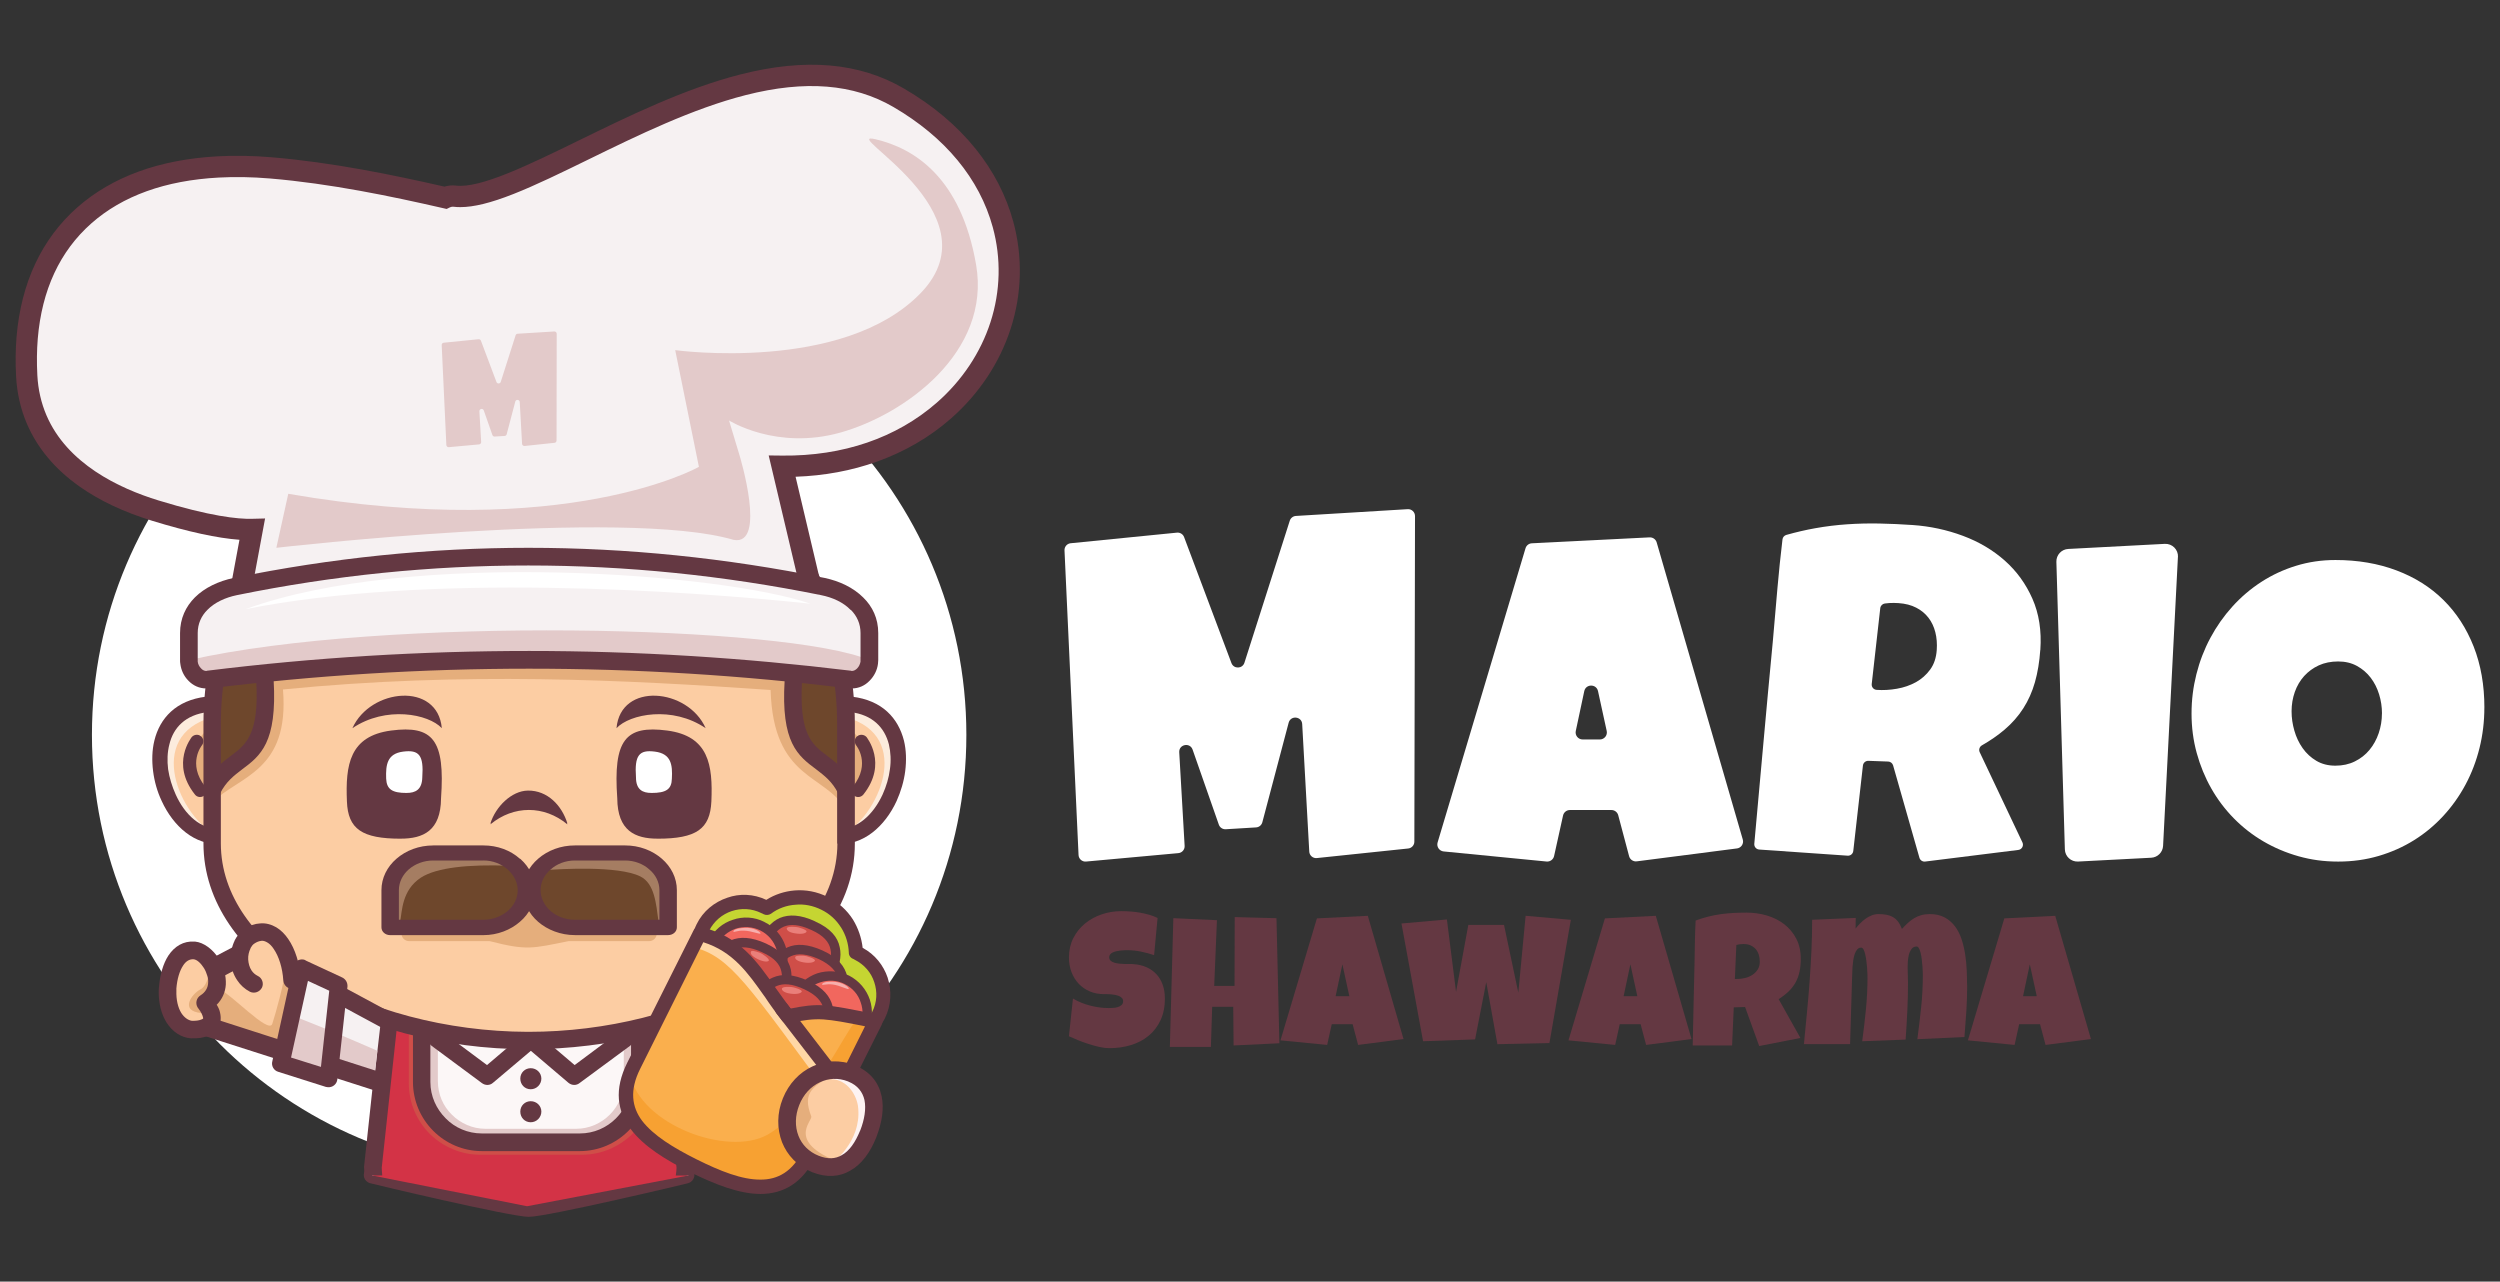 <?xml version="1.0" encoding="UTF-8"?> <svg xmlns="http://www.w3.org/2000/svg" id="_Слой_1" data-name="Слой_1" version="1.1" viewBox="0 0 831 426"><rect x="0" y="0" width="831" height="426" fill="#333333" stroke="none"/><defs><style> .st0, .st1 { fill: #e3caca; } .st2 { fill: #fcf7f7; } .st2, .st3, .st4, .st5, .st6, .st7, .st8, .st9, .st10, .st11, .st12, .st13, .st14, .st15, .st1, .st16, .st17, .st18, .st19, .st20 { fill-rule: evenodd; } .st3 { fill: #f7afad; } .st21, .st4 { fill: #fff; } .st5 { fill: #cf4e48; } .st6, .st22 { fill: #643842; } .st7 { fill: #f6f1f2; } .st8 { fill: #fccda3; } .st9 { fill: #e5ae7c; } .st10 { fill: #6e472c; } .st11 { fill: #ffd7a5; } .st12 { fill: #f1675e; } .st13 { fill: #c5d532; } .st14 { fill: #fcecdd; } .st15 { fill: #ea7f7a; } .st16 { fill: #d33346; } .st17 { fill: #fdf3f2; } .st18 { fill: #a57d62; } .st19 { fill: #faaf4d; } .st20 { fill: #f7a132; } </style></defs><g><path class="st22" d="M387.22,331.8c0,2.78-.48,5.21-1.45,7.29-.96,2.08-2.28,3.81-3.96,5.19-1.67,1.38-3.63,2.42-5.87,3.1-2.24.69-4.65,1.03-7.23,1.03-.99,0-2.08-.13-3.27-.4s-2.39-.59-3.61-.99c-1.22-.4-2.39-.82-3.52-1.28-1.13-.46-2.13-.89-3-1.29l1.34-12.54c1.72,1.04,3.64,1.82,5.74,2.36,2.1.54,4.16.81,6.19.81.39,0,.85-.01,1.4-.05.55-.03,1.07-.12,1.57-.27.5-.15.92-.38,1.26-.68.35-.3.52-.74.52-1.31,0-.39-.12-.72-.37-.99-.24-.27-.56-.5-.94-.67-.39-.17-.82-.3-1.31-.4s-.96-.16-1.43-.2c-.47-.04-.9-.06-1.31-.06h-.97c-1.75,0-3.33-.3-4.76-.91-1.43-.61-2.66-1.46-3.68-2.54-1.02-1.09-1.82-2.37-2.39-3.87-.57-1.49-.85-3.11-.85-4.85,0-2.39.48-4.54,1.45-6.44.96-1.9,2.25-3.51,3.87-4.84,1.61-1.33,3.46-2.35,5.55-3.06,2.09-.71,4.25-1.07,6.48-1.07.99,0,2.02.04,3.07.11,1.05.07,2.11.2,3.15.38,1.04.18,2.06.42,3.06.7.99.28,1.94.64,2.83,1.07l-1.16,12.36c-1.38-.47-2.83-.86-4.34-1.17-1.51-.31-2.99-.47-4.43-.47-.26,0-.6,0-1.02.01-.42.01-.85.04-1.31.09-.46.05-.92.13-1.39.23-.47.1-.88.24-1.25.41-.37.17-.66.4-.88.69-.22.28-.32.62-.3,1,.02.45.19.81.5,1.08.31.27.72.49,1.22.64.5.15,1.04.26,1.64.32.6.06,1.19.1,1.78.11.59.01,1.14.01,1.64,0,.51,0,.92,0,1.25.05,1.62.1,3.08.45,4.38,1.03,1.3.59,2.4,1.37,3.3,2.34.9.97,1.59,2.14,2.07,3.49.48,1.35.72,2.84.72,4.46Z"></path><path class="st22" d="M425.27,346.78l-15.22.73-.12-12.84h-7l-.43,13.33h-13.64l1.16-42.8,14.49.67-.91,21.86h6.76l.06-22.89,13.88.37.97,41.58Z"></path><path class="st22" d="M466.54,345.38l-15.1,1.95-1.83-6.88h-6.94l-1.52,6.88-15.52-1.52,12.11-40.54,16.92-.85,11.87,40.97ZM448.52,331.13l-2.31-10.59-2.25,10.59h4.57Z"></path><path class="st22" d="M522.15,305.75l-7.12,40.97-17.29.37-3.71-20.64-3.71,19.05-17.29.61-7.18-39.14,15.1-1.34,3.04,24.05,4.08-22.22h11.87l4.75,22.52,2.43-25.57,15.04,1.34Z"></path><path class="st22" d="M562.27,345.38l-15.1,1.95-1.83-6.88h-6.94l-1.52,6.88-15.52-1.52,12.11-40.54,16.92-.85,11.87,40.97ZM544.25,331.13l-2.31-10.59-2.25,10.59h4.57Z"></path><path class="st22" d="M598.58,318.65c0,1.58-.14,3.02-.41,4.31-.27,1.29-.7,2.47-1.29,3.55-.59,1.08-1.35,2.07-2.28,2.98s-2.06,1.79-3.38,2.62l7.24,12.91-13.7,2.68-4.69-12.97-3.77.12-.55,12.66h-13.09c.1-4.63.2-9.23.29-13.82.09-4.59.2-9.19.32-13.82.04-2.33.08-4.65.12-6.94.04-2.29.12-4.61.24-6.94,1.42-.53,2.82-.96,4.2-1.31,1.38-.35,2.76-.61,4.15-.81,1.39-.19,2.8-.32,4.23-.4,1.43-.07,2.9-.11,4.4-.11,2.31,0,4.55.32,6.71.96,2.16.64,4.07,1.6,5.74,2.88,1.66,1.28,3,2.87,4,4.78,1,1.91,1.51,4.13,1.51,6.67ZM584.95,319.63c0-.85-.12-1.63-.35-2.34-.23-.71-.58-1.32-1.03-1.84-.46-.52-1.03-.92-1.7-1.22-.68-.29-1.48-.44-2.39-.44-.41,0-.8.03-1.19.08-.39.05-.76.13-1.13.23l-.49,11.32h.73c.87,0,1.76-.11,2.66-.33.9-.22,1.71-.57,2.44-1.04.72-.47,1.31-1.07,1.77-1.8.46-.73.68-1.6.68-2.62Z"></path><path class="st22" d="M653.89,327.36c0,2.9-.09,5.79-.27,8.67-.18,2.88-.4,5.77-.64,8.67l-15.65.73c.47-3.53.89-7.07,1.26-10.61.38-3.54.56-7.09.56-10.64,0-.22-.01-.61-.03-1.17-.02-.56-.06-1.19-.11-1.9-.05-.71-.12-1.45-.21-2.21-.09-.76-.21-1.46-.37-2.1s-.34-1.16-.56-1.57c-.22-.41-.49-.61-.79-.61-.71,0-1.27.27-1.67.81-.41.54-.71,1.18-.9,1.93-.19.75-.31,1.52-.35,2.3-.04.78-.06,1.42-.06,1.9,0,.85.02,1.7.06,2.56.04.85.06,1.73.06,2.62,0,3.15-.08,6.28-.23,9.41-.15,3.13-.34,6.26-.56,9.41l-14.43.55c.47-3.53.88-7.06,1.23-10.58.35-3.52.53-7.06.53-10.61,0-.22-.01-.63-.03-1.22s-.06-1.25-.11-1.98c-.05-.73-.13-1.49-.23-2.28-.1-.79-.23-1.52-.38-2.18-.15-.66-.34-1.2-.56-1.63-.22-.43-.5-.64-.82-.64-.51,0-.93.2-1.28.59-.35.4-.62.91-.84,1.54-.21.63-.38,1.32-.49,2.08-.11.76-.19,1.51-.24,2.24-.05.73-.08,1.41-.09,2.02-.01.62-.03,1.08-.05,1.38l-.67,22.22h-15.34c.32-3.43.65-6.87.99-10.32.34-3.45.63-6.89.88-10.33.25-3.44.46-6.88.62-10.33.16-3.45.24-6.9.24-10.35l14.49-.61-.06,3.53c.45-.57.95-1.14,1.52-1.72.57-.58,1.17-1.1,1.81-1.55.64-.46,1.32-.83,2.04-1.11.72-.28,1.47-.43,2.24-.43.99,0,1.89.08,2.68.23s1.51.41,2.15.78c.64.37,1.2.87,1.69,1.51.49.64.91,1.45,1.28,2.42.65-.71,1.3-1.37,1.96-1.98.66-.61,1.35-1.13,2.08-1.57.73-.44,1.52-.78,2.37-1.02.85-.24,1.8-.37,2.83-.37,1.97,0,3.64.38,5.02,1.14,1.38.76,2.53,1.77,3.45,3.03.92,1.26,1.64,2.7,2.16,4.32.52,1.62.91,3.31,1.17,5.05.26,1.75.43,3.48.5,5.2.07,1.73.11,3.31.11,4.75Z"></path><path class="st22" d="M695.04,345.38l-15.1,1.95-1.83-6.88h-6.94l-1.52,6.88-15.52-1.52,12.11-40.54,16.92-.85,11.87,40.97ZM677.02,331.13l-2.31-10.59-2.25,10.59h4.57Z"></path></g><g><g><path class="st22" d="M123.18,393.34c-1.56-.35-2.59-1.9-2.16-3.46.35-1.64,1.9-2.59,3.46-2.25.17.09,45.79,10.97,51.32,10.97,5.53.09,51.32-10.89,51.41-10.89,1.56-.43,3.2.52,3.54,2.16.35,1.56-.6,3.11-2.16,3.46-.17.09-46.66,11.15-52.88,11.15-6.31-.09-52.45-11.06-52.53-11.15h0Z"></path><path class="st4" d="M175.89,98.94c80.27,0,145.33,65.06,145.33,145.33s-65.06,145.42-145.33,145.42S30.56,324.54,30.56,244.27,95.62,98.94,175.89,98.94h0Z"></path><polygon class="st2" points="129.23 331.65 123.27 387.3 123.79 390.75 228.77 390.75 229.03 389.28 222.37 330.79 129.23 331.65"></polygon><path class="st1" d="M212.09,330.88h-4.15c-.35.52-.6,1.12-.6,1.73v26.78c0,4.32-1.81,8.3-4.67,11.15-2.85,2.85-6.83,4.67-11.15,4.67h-30.15c-4.32,0-8.29-1.81-11.15-4.67-2.94-2.85-4.67-6.83-4.67-11.15v-26.18c0-.6-.26-1.3-.69-1.73h-4.15c-.35.52-.6,1.12-.6,1.73v26.18c0,5.79,2.42,11.15,6.22,14.95,3.89,3.89,9.16,6.31,15.03,6.31h30.15c5.88,0,11.15-2.42,15.03-6.31,3.8-3.8,6.22-9.16,6.22-14.95v-26.78c0-.69-.26-1.3-.69-1.73h0Z"></path><path class="st16" d="M129.23,331.65l-5.96,55.64.52,3.46,51.41,10.2,53.57-10.2.26-1.47-6.65-58.49h-8.64v28.17c0,12.01-9.85,21.86-21.86,21.86h-30.15c-12.44,0-22.64-10.2-22.64-22.64v-26.7l-9.85.17Z"></path><path class="st5" d="M217.1,331.05l-3.28.09v28.08c0,12.01-9.85,21.86-21.86,21.86h-30.15c-12.44,0-22.55-10.2-22.55-22.64v-26.61h-3.37v28.25c0,6.57,2.68,12.53,7,16.85,4.32,4.23,10.28,6.91,16.76,6.91h33.78c6.48,0,12.44-2.68,16.76-6.91,4.32-4.32,6.91-10.28,6.91-16.85v-29.03Z"></path><path class="st22" d="M219.26,336.15c-.17-1.64.95-3.02,2.59-3.2,1.64-.17,3.02.95,3.2,2.59l5.62,52.19c.09.17.09.35,0,.52,0,.6-.09,1.47-.17,2.51h-5.88c.17-1.04.26-1.99.26-2.59l-5.62-52.01ZM121.28,390.75c-.17-1.12-.26-2.07-.26-2.68v-.35l5.62-52.19c.17-1.64,1.64-2.77,3.28-2.68,1.56.17,2.76,1.64,2.59,3.28l-5.62,52.01c0,.61.09,1.55.17,2.59h-5.79Z"></path><path class="st22" d="M209.76,330.88c0-1.64,1.38-2.94,2.94-2.94,1.64,0,2.94,1.3,2.94,2.94v28.77c0,6.31-2.59,12.1-6.74,16.24-4.15,4.15-9.85,6.74-16.16,6.74h-32.57c-6.31,0-12.01-2.59-16.16-6.74-4.15-4.15-6.74-9.94-6.74-16.24v-28.17c0-1.56,1.3-2.94,2.94-2.94,1.56,0,2.85,1.38,2.85,2.94v28.17c0,4.75,1.99,8.99,5.1,12.1,3.02,3.11,7.34,5.01,12.01,5.01h32.57c4.67,0,8.9-1.9,12.01-5.01,3.11-3.11,5.01-7.34,5.01-12.1v-28.77Z"></path><path class="st22" d="M172.87,344.7c1.21-1.04,3.11-.86,4.15.35,1.04,1.21.86,3.02-.35,4.06l-12.79,10.8c-1.04.95-2.59.95-3.72.09l-16.68-12.36c-1.3-.95-1.56-2.85-.61-4.15.95-1.3,2.76-1.56,4.06-.61l14.95,11.15,10.97-9.33Z"></path><path class="st22" d="M176.24,349.11c-1.21-1.04-1.38-2.85-.35-4.06,1.04-1.21,2.85-1.38,4.15-.35l10.97,9.33,14.95-11.15c1.3-.95,3.11-.69,4.06.61.95,1.3.69,3.2-.6,4.15l-16.76,12.36c-1.04.86-2.59.86-3.72-.09l-12.7-10.8Z"></path><path class="st6" d="M176.41,355.07c1.99,0,3.54,1.56,3.54,3.46s-1.56,3.54-3.54,3.54-3.46-1.56-3.46-3.54,1.56-3.46,3.46-3.46h0Z"></path><path class="st6" d="M176.41,366.04c1.99,0,3.54,1.56,3.54,3.46s-1.56,3.54-3.54,3.54-3.46-1.56-3.46-3.54,1.56-3.46,3.46-3.46h0Z"></path><path class="st8" d="M282.94,234.1c-.6-.09-1.12-.09-1.64-.17-.78,11.41-2.42,22.9-3.97,33.87.69,3.28,1.04,6.65,1.12,10.11,19.27,1.73,31.54-40.52,4.49-43.81h0Z"></path><path class="st14" d="M282.94,234.1c-.6-.09-1.12-.09-1.64-.17-.26.69,0,3.54-.09,4.49,22.64,6.22,10.89,33.18-1.81,39.57,18.75.26,30.15-40.61,3.54-43.89h0Z"></path><path class="st9" d="M280.35,241.19c-.69,8.9-.09,15.12-2.16,25.83,15.55-6.74,10.11-22.72,2.16-25.83h0Z"></path><path class="st22" d="M283.2,231.6c-.6-.09-1.21-.17-1.73-.26-.17,1.73-.26,3.46-.35,5.18.43,0,.95.09,1.47.17,7.52.86,11.49,5.27,12.87,10.71.6,2.59.78,5.44.35,8.29-.35,2.85-1.21,5.7-2.42,8.38-3.11,6.74-8.55,11.84-14.69,11.32l-.35-.09c.09,1.73.09,3.46.09,5.18,8.47.6,15.73-5.79,19.61-14.26,1.38-3.11,2.42-6.48,2.85-9.94.43-3.46.35-6.91-.43-10.11-1.9-7.43-7.17-13.39-17.28-14.6h0Z"></path><path class="st22" d="M284.58,247.76c-.69-.95-.6-2.33.35-3.02.95-.78,2.33-.6,3.11.26,0,.09,7.17,8.73-1.04,19.09-.78.95-2.07,1.12-3.02.43-.95-.78-1.12-2.16-.43-3.11,6.05-7.6,1.04-13.65,1.04-13.65h0Z"></path><path class="st8" d="M68.84,234.1c.52-.09,1.12-.09,1.64-.17.78,11.41,2.42,22.9,3.89,33.87-.6,3.28-1.04,6.65-1.04,10.11-19.35,1.73-31.54-40.52-4.49-43.81h0Z"></path><path class="st14" d="M68.84,234.1c.52-.09,1.12-.09,1.64-.17.26.69-.09,3.54.09,4.49-22.64,6.22-10.89,33.18,1.81,39.57-18.75.26-30.15-40.61-3.54-43.89h0Z"></path><path class="st9" d="M71.43,241.19c.69,8.9.09,15.12,2.16,25.83-15.55-6.74-10.11-22.72-2.16-25.83h0Z"></path><path class="st22" d="M68.49,231.6c.6-.09,1.21-.17,1.81-.26.09,1.73.26,3.46.35,5.18-.52,0-.95.09-1.47.17-7.6.86-11.58,5.27-12.87,10.71-.69,2.59-.78,5.44-.43,8.29.43,2.85,1.3,5.7,2.51,8.38,3.02,6.74,8.47,11.84,14.69,11.32l.35-.09c-.09,1.73-.17,3.46-.09,5.18-8.55.6-15.73-5.79-19.61-14.26-1.47-3.11-2.42-6.48-2.85-9.94-.43-3.46-.35-6.91.43-10.11,1.81-7.43,7.17-13.39,17.19-14.6h0Z"></path><path class="st22" d="M63.74,244.99c.78-.86,2.16-1.04,3.02-.26.95.69,1.12,2.07.35,3.02,0,0-4.93,6.05,1.04,13.65.78.95.6,2.33-.35,3.11-.95.69-2.33.52-3.02-.43-8.21-10.37-1.04-19.01-1.04-19.09h0Z"></path><path class="st8" d="M175.89,135.35c58.15,0,105.32,47.18,105.32,105.32v39.66c0,38.97-52.96,65.67-105.84,65.58-52.45-.17-104.89-26.87-104.89-65.58v-39.66c0-58.15,47.18-105.32,105.41-105.32h0Z"></path><path class="st9" d="M175.89,135.35c58.15,0,105.32,47.18,105.32,105.32v28.6c-6.65-12.1-24.19-9.76-25.06-39.92-48.64-3.37-102.04-6.13-162.09-.17,2.25,27.3-14.6,28.69-23.59,37.58v-26.09c0-58.15,47.18-105.32,105.41-105.32h0Z"></path><path class="st10" d="M279.31,220.8c1.3,6.39,1.9,13.05,1.9,19.87v19.53c-21.43-12.53-16.93-40.18-16.93-40.18l15.03.78Z"></path><path class="st10" d="M70.48,259.68v-19.01c0-7.17.78-14.26,2.16-21.08l16.16-.78s4.75,28.77-18.32,40.87h0Z"></path><path class="st22" d="M175.89,132.41c29.9,0,56.94,12.1,76.55,31.71,19.61,19.61,31.71,46.66,31.71,76.55v39.75h0c0,20.56-13.82,37.76-34.47,49.85-20.22,11.75-47.09,18.49-73.96,18.49v.09h-.35v-.09c-27.91,0-55.73-7.43-76.12-20.13-19.09-12.01-31.62-28.6-31.62-48.3v-39.66c0-29.9,12.1-56.94,31.71-76.55,19.53-19.61,46.66-31.71,76.55-31.71h0ZM248.3,168.27c-18.49-18.58-44.15-29.98-72.41-29.98s-53.92,11.41-72.41,29.98c-18.58,18.49-30.07,44.15-30.07,72.41v39.66c0,17.45,11.49,32.4,28.94,43.29,19.44,12.18,46.23,19.27,73.01,19.35h.35c25.83,0,51.67-6.48,71.02-17.8,18.92-10.97,31.54-26.52,31.62-44.76h-.09v-39.75c0-28.25-11.41-53.92-29.98-72.41h0Z"></path><path class="st7" d="M12.2,139.45c6.95,16.21,23.27,25.33,39.44,30.28,14.74,4.52,25.38,6.44,32.21,6.27l-3.56,19.14,189.25.15-9.54-40.31c22.32.23,40.68-7.07,53.7-18.46,9.02-7.88,15.47-17.72,18.91-28.39,3.46-10.72,3.87-22.27.8-33.53-4.31-15.81-15.47-30.92-34.69-42.11-31.58-18.39-71.55,1.14-104.52,17.26-18.09,8.85-33.91,16.58-43.04,15.46-1.11-.13-2.18.07-3.12.53-18.34-4.2-38.21-8.28-58.1-9.94-6.05-.5-11.86-.6-17.4-.3-18.63.99-33.68,6.53-44.53,16.13-11,9.73-17.53,23.45-18.97,40.66-.33,3.98-.38,8.2-.14,12.66.28,5.35,1.45,10.17,3.31,14.51Z"></path><path class="st22" d="M274,198.84l-197.98-.16,3.58-19.26c-7.29-.52-17.02-2.63-29.01-6.31-9.41-2.88-17.54-6.72-24.18-11.41-8.12-5.74-14-12.75-17.47-20.86h0c-2.09-4.87-3.29-10.16-3.59-15.71-.24-4.58-.19-9.01.15-13.14.75-8.94,2.84-17.13,6.22-24.34,3.38-7.2,8.06-13.48,13.93-18.67,5.75-5.09,12.65-9.12,20.48-11.97,7.8-2.84,16.62-4.53,26.2-5.05,5.7-.31,11.72-.2,17.89.31,20.21,1.69,40.36,5.85,57.53,9.77,1.22-.38,2.52-.5,3.81-.35,8.1.99,24.11-6.83,41.07-15.12,16.43-8.03,35.05-17.13,53.46-21.82,21.7-5.52,39.49-3.99,54.39,4.68,9.65,5.62,17.69,12.4,23.92,20.17,5.88,7.34,10.05,15.43,12.41,24.07,3.18,11.67,2.89,23.96-.85,35.55-3.69,11.42-10.59,21.79-19.95,29.97-7.05,6.17-15.3,10.96-24.5,14.25-8.44,3.02-17.52,4.7-27.06,5.03l9.55,40.37ZM84.54,191.6l180.52.15-9.55-40.36,4.52.05c20.18.21,37.94-5.87,51.34-17.58,8.4-7.34,14.58-16.61,17.88-26.81,3.32-10.28,3.58-21.17.75-31.51-4.4-16.13-15.84-29.96-33.06-39.99-13.22-7.69-29.27-8.98-49.08-3.94-17.71,4.51-35.98,13.44-52.1,21.32-9.08,4.44-17.66,8.63-25.15,11.58-7.45,2.94-13.13,4.34-17.61,4.34-.8,0-1.56-.04-2.28-.13-.39-.05-.77.02-1.13.19l-1.13.55-1.22-.28c-17.15-3.93-37.41-8.17-57.6-9.86-5.84-.49-11.54-.59-16.92-.3-17.76.95-32.01,6.08-42.38,15.25-10.45,9.25-16.44,22.14-17.79,38.31-.32,3.81-.36,7.91-.14,12.17.25,4.72,1.27,9.19,3.03,13.3,6.89,16.07,24.05,24.25,37.22,28.29,17.2,5.27,26.4,6.23,31.08,6.11l4.37-.11-3.58,19.26Z"></path><path class="st7" d="M78.25,194.96c64.72-13.22,129.78-13.31,195.27,0,8.29,1.73,15.47,7,15.47,15.47v8.99c0,3.54-2.94,6.91-6.48,6.48-71.11-8.73-142.22-8.81-213.33,0-3.46.43-6.39-2.94-6.39-6.48v-8.99c0-8.47,7.08-13.74,15.47-15.47h0Z"></path><path class="st1" d="M288.99,219.42c0,3.54-2.94,6.91-6.48,6.48-71.11-8.73-142.22-8.81-213.33,0-3.46.43-6.39-2.94-6.39-6.48,64.89-14.69,199.16-11.58,226.2,0h0Z"></path><path class="st22" d="M77.65,192.11c32.57-6.65,65.15-10.02,97.98-10.02s65.58,3.37,98.5,10.02c4.92,1.04,9.5,3.2,12.79,6.48h0c3.11,3.02,5.01,7,5.01,11.84v8.99c0,.43-.09.78-.09,1.21-.26,2.16-1.3,4.15-2.76,5.62-1.56,1.64-3.63,2.59-5.96,2.59h-.95c-35.51-4.41-70.94-6.57-106.28-6.57s-70.85,2.16-106.36,6.57h-.95c-2.33,0-4.41-.95-5.96-2.59-1.47-1.47-2.42-3.46-2.68-5.62-.09-.43-.09-.78-.09-1.21v-8.99c0-4.84,1.9-8.81,4.92-11.84,3.28-3.28,7.95-5.44,12.87-6.48h0ZM175.63,187.97c-32.4,0-64.63,3.28-96.86,9.85-3.8.78-7.43,2.42-9.85,4.92h0c-1.99,1.99-3.2,4.58-3.2,7.69v9.5c.09.86.52,1.64,1.12,2.25.43.52,1.12.86,1.73.86l.26-.09c35.6-4.41,71.28-6.57,107.05-6.57s71.37,2.25,106.97,6.57l.26.09c.69,0,1.3-.35,1.81-.86.6-.61.95-1.38,1.12-2.25v-9.5c0-3.11-1.21-5.7-3.2-7.69h-.09c-2.42-2.51-5.96-4.15-9.85-4.92-32.49-6.57-64.97-9.85-97.29-9.85h0Z"></path><path class="st6" d="M163.02,273.68c1.73-5.53,7-10.8,12.44-10.89,6.57-.09,11.32,5.01,13.13,10.89l-.17-.09c.09.17.17.26.17.43-7.69-6.39-17.89-6.39-25.58,0,.09-.17.09-.26.17-.43l-.17.09Z"></path><path class="st6" d="M117.14,242.05c5.96-13.31,28.34-15.47,29.72,0-4.41-4.75-18.58-7.52-29.72,0h0Z"></path><path class="st6" d="M133.21,278.77c7.43,0,13.31-2.59,13.39-13.39,1.38-19.44-2.68-24.37-16.59-22.55-13.82,1.82-15.21,11.41-14.69,23.59.35,9.16,5.01,12.36,17.89,12.36h0Z"></path><path class="st4" d="M135.19,263.57c2.85,0,5.1-1.04,5.18-5.18.52-7.34-1.04-9.25-6.39-8.55-5.27.69-5.79,4.32-5.62,8.99.17,3.54,1.99,4.75,6.83,4.75h0Z"></path><path class="st6" d="M218.57,278.77c-7.43,0-13.31-2.59-13.39-13.39-1.38-19.44,2.68-24.37,16.59-22.55,13.82,1.82,15.21,11.41,14.69,23.59-.43,9.16-5.01,12.36-17.89,12.36h0Z"></path><path class="st4" d="M216.5,263.57c-2.85,0-5.1-1.04-5.1-5.18-.52-7.34,1.04-9.25,6.31-8.55,5.36.69,5.88,4.32,5.62,8.99-.09,3.54-1.9,4.75-6.83,4.75h0Z"></path><path class="st6" d="M234.56,242.05c-5.88-13.31-28.25-15.47-29.64,0,4.41-4.75,18.58-7.52,29.64,0h0Z"></path><path class="st9" d="M148.33,283.01h14.43c4.06,0,7.78,1.73,10.45,4.41l.17.17c.95,1.04,1.81,2.16,2.51,3.37.69-1.3,1.56-2.51,2.59-3.54h0c2.76-2.68,6.48-4.41,10.54-4.41h14.43c4.06,0,7.78,1.73,10.54,4.41,2.68,2.68,4.32,6.39,4.32,10.54v12.36c0,1.38-1.12,2.51-2.51,2.51h-26.78c-12.1,2.42-13.82,3.2-26.27,0h-26.79c-1.38,0-2.51-1.12-2.51-2.51v-12.36c0-4.15,1.64-7.86,4.32-10.54h0c2.76-2.68,6.48-4.41,10.54-4.41h0Z"></path><path class="st10" d="M169.79,288.45c-2.2-1.9-5.2-3.02-8.6-3.02h-17.8c-3.3,0-6.4,1.12-8.6,3.02-2.2,1.9-3.5,4.58-3.5,7.43v10.54h29.9c3.4,0,6.4-1.21,8.6-3.11,2.2-1.9,3.6-4.49,3.6-7.43,0-2.76-1.3-5.36-3.4-7.26l-.2-.17Z"></path><path class="st18" d="M168.89,287.76c-2.1-1.47-4.8-2.33-7.7-2.33h-17.8c-3.3,0-6.4,1.12-8.6,3.02-2.2,1.9-3.5,4.58-3.5,7.43v10.54h1.7c.7-3.46.5-10.46,6.9-14.69,5.4-3.46,16.1-4.41,29-3.98h0Z"></path><path class="st10" d="M181.99,288.54c-2.1,1.9-3.5,4.49-3.5,7.34s1.4,5.53,3.5,7.43c2.2,1.9,5.3,3.02,8.6,3.02h29.8v-10.46c0-2.85-1.4-5.44-3.6-7.34-2.2-1.9-5.2-3.11-8.5-3.11h-17.7c-3.3,0-6.4,1.21-8.6,3.11h0Z"></path><path class="st18" d="M181.99,288.54c-.2.17-.5.43-.7.69,4.6-.35,24.1-1.56,31.5,2.07,4.8,2.33,5.3,9.07,6.1,15.04h1.5v-10.46c0-2.85-1.4-5.44-3.6-7.34-2.2-1.9-5.2-3.11-8.5-3.11h-17.7c-3.3,0-6.4,1.21-8.6,3.11h0Z"></path><path class="st22" d="M143.99,281.02h16.7c4.7,0,9,1.64,12.1,4.41l.2.09c3,2.68,4.9,6.39,4.9,10.37s-1.9,7.86-5.1,10.54c-3.1,2.68-7.4,4.41-12.1,4.41h-31c-1.6,0-2.9-1.12-2.9-2.59v-12.36c0-4.06,1.9-7.78,5-10.45h0c3.2-2.77,7.5-4.41,12.2-4.41h0ZM160.69,286.03h-16.7c-3.1,0-6,1.12-8.1,2.94-2,1.73-3.3,4.23-3.3,6.91v9.85h28.1c3.1,0,5.9-1.12,8-2.85,2.1-1.81,3.4-4.23,3.4-7,0-2.59-1.3-5.01-3.3-6.83l-.1-.09c-2.1-1.81-4.9-2.94-8-2.94h0Z"></path><path class="st22" d="M207.79,286.03h-16.7c-3.1,0-6,1.12-8,2.94-2.1,1.73-3.4,4.23-3.4,6.91s1.3,5.18,3.4,7c2,1.73,4.9,2.85,8,2.85h28.1v-9.85c0-2.68-1.3-5.18-3.4-6.91-2-1.81-4.9-2.94-8-2.94h0ZM191.09,281.02h16.7c4.7,0,9,1.64,12.2,4.41,3.1,2.68,5,6.39,5,10.45v12.36c0,1.47-1.3,2.59-2.9,2.59h-31c-4.7,0-9.1-1.73-12.2-4.41-3.1-2.68-5-6.39-5-10.54s1.9-7.78,5-10.45h0c3.2-2.77,7.5-4.41,12.2-4.41h0Z"></path><path class="st22" d="M85.17,226.41c-.17-1.64,1.12-3.02,2.68-3.11,1.64-.09,3.02,1.12,3.11,2.77,1.21,20.91-4.41,25.14-10.54,29.72-2.59,1.99-5.27,3.98-7.26,7.95-.78,1.38-2.51,1.99-3.97,1.3-1.38-.78-1.99-2.51-1.3-3.97,2.59-5.1,5.88-7.6,8.99-9.94,4.84-3.63,9.33-7,8.29-24.71h0Z"></path><path class="st22" d="M260.82,226.07c.09-1.64,1.47-2.85,3.02-2.77,1.64.09,2.85,1.47,2.76,3.11-1.04,17.71,3.37,21.08,8.21,24.71,3.11,2.33,6.39,4.84,8.99,9.94.78,1.47.17,3.2-1.21,3.97-1.47.69-3.2.09-3.97-1.3-1.99-3.97-4.67-5.96-7.26-7.95-6.13-4.58-11.84-8.81-10.54-29.72h0Z"></path><path class="st21" d="M81.62,202.48c54.95-20.04,158.81-11.84,187.75-1.81-42.77-4.49-127.27-10.2-187.75,1.81h0Z"></path><g><path class="st13" d="M274.07,300.23c6.39,3.24,10.2,9.66,10.35,16.3.24.14.47.27.73.32,7.6,3.84,10.67,13.02,6.85,20.53-3.75,7.61-20.08,20.25-25.76,17.42-5.6-2.81-6.3-4.99-7.6-8.6-2.15-.26-4.42-.81-6.48-1.94-2.17-1.06-4.01-2.4-5.44-4.02-3.66,1.11-5.85,1.89-11.45-.92-5.68-2.83-5.36-23.49-1.61-31.1,3.74-7.53,12.91-10.6,20.53-6.85.24.14.47.27.71.41,5.47-3.91,12.78-4.72,19.19-1.56h0Z"></path><path class="st22" d="M275.11,298.15c3.6,1.79,6.42,4.39,8.43,7.54,1.72,2.82,2.83,6.04,3.21,9.38,4.06,2.15,6.93,5.82,8.3,9.89,1.41,4.34,1.22,9.15-.89,13.49-2.22,4.4-8.17,10.24-14.09,14.24-5.52,3.73-11.36,5.98-14.88,4.2-5.68-2.83-7.07-5.14-8.22-8.55-.76-.16-1.52-.31-2.27-.55-1.25-.34-2.49-.77-3.6-1.35-1.2-.6-2.3-1.26-3.28-2.08-.61-.48-1.22-.95-1.81-1.51-3.48,1.06-6.1,1.4-11.79-1.43-3.54-1.69-5.23-7.68-5.61-14.46-.32-7.12.75-15.37,2.96-19.77,2.12-4.33,5.9-7.35,10.16-8.78,4.09-1.46,8.73-1.31,12.99.7,2.84-1.8,6.04-2.83,9.36-3.12,3.68-.31,7.51.38,11.02,2.15h0ZM279.5,308.21c-1.53-2.43-3.68-4.45-6.49-5.82-2.72-1.35-5.69-1.95-8.57-1.66-2.95.19-5.8,1.2-8.19,3.01-.71.47-1.7.54-2.49.11-.24-.14-.47-.27-.64-.31-3.2-1.62-6.79-1.73-9.91-.69-3.12,1.04-5.87,3.3-7.49,6.5-1.81,3.69-2.76,10.99-2.4,17.41.27,5.17,1.22,9.59,2.98,10.48,4.65,2.27,6.53,1.68,9.54.79h0c.87-.35,1.88-.15,2.61.62.66.66,1.4,1.34,2.16,1.94.76.6,1.62,1.12,2.59,1.59s1.86.82,2.78,1.09c.91.27,1.93.48,2.88.59.95.1,1.73.62,2.06,1.57l.05.19c.99,2.93,1.68,4.75,6.31,7.1,1.76.89,5.85-1.01,10.15-3.93,5.4-3.57,10.69-8.76,12.5-12.45,1.62-3.2,1.72-6.7.68-9.83-1.02-3.21-3.3-5.87-6.5-7.49l-.47-.27c-.83-.26-1.54-1.11-1.5-2.16-.11-2.93-1.01-5.85-2.62-8.38h0Z"></path><path class="st5" d="M270.35,307.67c9.04,4.13,8.56,10.38,5.47,16.45-3,6.09-8,10.28-16.39,5.57-8.46-4.81-8.54-10.47-5.55-16.47,3.09-6.07,7.44-9.69,16.47-5.55h0Z"></path><path class="st22" d="M270.98,306.3c5.09,2.27,7.49,5.23,8.14,8.53.75,3.24-.21,6.66-1.86,10.02-1.64,3.28-3.9,6.17-6.99,7.48-3.12,1.48-6.97,1.32-11.64-1.31-4.67-2.63-6.98-5.56-7.83-8.74-.77-3.15-.01-6.44,1.73-9.79,1.65-3.37,3.7-6.04,6.7-7.37,2.99-1.24,6.85-1.16,11.76,1.16h0ZM276.06,315.54c-.48-2.39-2.32-4.62-6.37-6.41-4.03-1.88-6.99-2.04-9.21-1.08-2.22.96-3.81,3.11-5.15,5.83-1.35,2.72-2.05,5.31-1.47,7.64.59,2.32,2.49,4.65,6.3,6.75,3.7,2.16,6.58,2.31,8.82,1.27,2.32-1.03,4.11-3.31,5.48-6.12,1.35-2.72,2.17-5.47,1.6-7.87h0Z"></path><path class="st5" d="M272.77,317.42c9.03,4.13,8.56,10.38,5.55,16.47-3.07,5.99-8.08,10.26-16.45,5.47-8.46-4.81-8.56-10.38-5.55-16.47,3.09-6.07,7.5-9.58,16.45-5.47h0Z"></path><path class="st22" d="M273.5,315.99c5.01,2.25,7.39,5.29,8.12,8.62.67,3.22-.29,6.64-1.93,9.92-1.66,3.37-3.9,6.17-6.92,7.58-3.11,1.4-6.97,1.32-11.7-1.41-4.58-2.61-6.98-5.56-7.75-8.72-.85-3.17-.01-6.44,1.64-9.81,1.64-3.28,3.77-5.94,6.77-7.26,3-1.33,6.76-1.18,11.77,1.07h0ZM278.59,325.22c-.59-2.32-2.43-4.55-6.45-6.43-4.04-1.79-7.01-1.95-9.15-.98-2.22.96-3.89,3.09-5.24,5.81-1.35,2.72-2.03,5.23-1.45,7.55.65,2.42,2.49,4.65,6.28,6.83,3.72,2.08,6.6,2.23,8.84,1.18,2.32-1.03,4.11-3.31,5.46-6.03,1.35-2.72,2.17-5.47,1.7-7.94h0Z"></path><path class="st12" d="M253.47,307.85c5.99,3.07,8.45,10.45,5.47,16.45-3,6.09-10.38,8.56-16.47,5.55-6.07-3.09-8.56-10.38-5.47-16.46,3-6.09,10.38-8.56,16.47-5.55h0Z"></path><path class="st22" d="M254.1,306.48c3.45,1.67,5.85,4.63,7.01,8.04,1.09,3.31.94,7.07-.73,10.52-1.76,3.43-4.71,5.83-8.02,6.92-3.41,1.16-7.17,1.01-10.6-.75-3.37-1.65-5.76-4.61-6.94-7.94-1.07-3.39-.93-7.15.75-10.61,1.76-3.43,4.63-5.85,8.02-6.92,3.32-1.17,7.17-1.01,10.52.73h0ZM258.09,315.49c-.87-2.65-2.71-4.87-5.35-6.2-2.64-1.33-5.62-1.41-8.17-.6-2.56.89-4.87,2.71-6.22,5.44-1.33,2.64-1.39,5.54-.5,8.1.79,2.63,2.71,4.87,5.35,6.2,2.64,1.33,5.52,1.48,8.17.6,2.56-.89,4.79-2.73,6.12-5.37,1.33-2.64,1.49-5.6.6-8.17h0Z"></path><path class="st12" d="M281.49,325.72c6.09,3,8.56,10.38,5.47,16.46-2.99,6.01-10.36,8.47-16.45,5.47-6.01-2.99-8.47-10.36-5.47-16.45,3-6.09,10.38-8.56,16.46-5.47h0Z"></path><path class="st22" d="M282.22,324.28c3.35,1.74,5.76,4.61,6.92,8.02,1.09,3.31.92,7.15-.73,10.52-1.76,3.43-4.63,5.85-8.04,7.01-3.31,1.09-7.15.93-10.5-.81-3.45-1.67-5.85-4.63-7.02-7.95-1.07-3.39-.93-7.15.75-10.61,1.74-3.35,4.7-5.75,8.02-6.92,3.39-1.07,7.15-.92,10.61.75h0ZM286.12,333.28c-.79-2.63-2.71-4.87-5.35-6.2-2.64-1.33-5.54-1.39-8.18-.52-2.54.81-4.87,2.71-6.12,5.37-1.33,2.64-1.48,5.52-.6,8.17.89,2.56,2.73,4.79,5.37,6.12,2.64,1.33,5.6,1.49,8.17.6,2.56-.89,4.87-2.71,6.2-5.35,1.33-2.64,1.41-5.62.52-8.18h0Z"></path><path class="st5" d="M254.02,315.11c9.03,4.13,8.56,10.38,5.55,16.47-3.09,6.07-8.08,10.26-16.45,5.47-8.47-4.72-8.56-10.38-5.55-16.47,3.07-5.99,7.42-9.6,16.46-5.47h0Z"></path><path class="st22" d="M254.67,313.65c5.08,2.36,7.47,5.31,8.21,8.64.67,3.22-.29,6.64-1.95,10.01-1.64,3.28-3.9,6.17-6.99,7.48-3.12,1.48-6.88,1.33-11.64-1.31-4.58-2.61-6.98-5.56-7.75-8.72-.84-3.26-.08-6.54,1.64-9.81,1.65-3.37,3.7-6.04,6.7-7.37,3.09-1.31,6.85-1.16,11.77,1.07h0ZM259.74,322.97c-.48-2.39-2.32-4.62-6.37-6.41-4.03-1.88-6.99-2.04-9.21-1.08-2.14.98-3.81,3.1-5.15,5.83s-2.05,5.31-1.47,7.64c.59,2.32,2.51,4.57,6.3,6.75,3.72,2.08,6.58,2.31,8.82,1.27,2.32-1.03,4.11-3.31,5.48-6.12,1.35-2.72,2.17-5.47,1.6-7.87h0Z"></path><path class="st5" d="M268.01,327.39c9.03,4.13,8.45,10.45,5.47,16.45-3,6.09-8,10.28-16.47,5.55-8.37-4.79-8.56-10.38-5.47-16.46,3-6.09,7.42-9.6,16.47-5.55h0Z"></path><path class="st22" d="M268.64,326.02c5.01,2.25,7.39,5.29,8.14,8.53.73,3.32-.23,6.74-1.86,10.03-1.74,3.35-3.9,6.17-7.01,7.57-3.11,1.4-6.95,1.23-11.7-1.41-4.58-2.61-6.98-5.56-7.75-8.72-.77-3.15-.01-6.44,1.64-9.81,1.65-3.37,3.78-6.02,6.77-7.26,3-1.33,6.77-1.18,11.77,1.07h0ZM273.73,335.25c-.57-2.41-2.43-4.55-6.37-6.41-4.11-1.9-6.99-2.04-9.21-1.08-2.22.96-3.89,3.09-5.26,5.9-1.33,2.64-1.95,5.25-1.36,7.57.57,2.41,2.49,4.65,6.3,6.75,3.7,2.16,6.58,2.31,8.82,1.27,2.24-1.04,4.03-3.32,5.37-6.05,1.45-2.79,2.19-5.55,1.7-7.94h0Z"></path><path class="st19" d="M232.58,310.39c15.51,3.95,19.93,15.6,29.26,27.38,10.11-2,12.19-1.84,29.09,1.77l-21.89,43.87c-8.03,16.09-22.48,12.09-38.48,4.07h0c-16.09-8.03-27.9-17.14-19.87-33.23l21.89-43.87Z"></path><path class="st11" d="M232.58,310.39c15.51,3.95,19.93,15.6,29.26,27.38,8.15,10.65,20.92,21.98,15.66,28.76-29.2-39.36-34.49-48.46-47.14-51.74l2.22-4.4Z"></path><path class="st20" d="M284.61,338.97c2.39.4,2.86-.21,6.32.58l-12.38,24.9c.77-2.93-.81-6.42-3.47-10.23,4.04-6.41,7.28-12.36,9.54-15.25h0ZM277.51,366.53l-8.46,16.88c-8.03,16.09-22.48,12.09-38.48,4.07-15.06-7.47-26.45-16.05-21.16-30.32,3.4,16.65,32.34,27.39,45.65,20.05,6.16-3.42,11.95-10.62,16.9-18.07,1.74,2.29,3.61,4.79,5.55,7.39h0Z"></path><path class="st22" d="M233.3,308.16c12.73,3.3,18.25,11.3,24.6,20.35,1.59,2.17,3.15,4.43,4.89,6.73,4.41-.87,7.41-1.31,11.24-1.06,4,.28,8.82,1.27,17.46,3.02,1.27.26,2.06,1.57,1.8,2.84-.12.15-.15.32-.21.58l-21.97,43.85c-4.47,8.97-10.8,12.35-18.31,12.41-7.05-.02-15.05-3.15-23.31-7.21-8.32-4.16-15.53-8.63-19.83-14.35-4.5-6.03-5.62-13.13-1.15-22.1l21.97-43.85c.5-1.13,1.73-1.59,2.8-1.19h0ZM254.1,331.17c-5.55-7.83-10.39-14.81-20.32-17.98l-21,42.11c-3.57,7.12-2.75,12.67.64,17.23,3.76,4.91,10.43,9,18.19,12.87,7.77,3.87,15.02,6.76,21.21,6.7,5.73.02,10.58-2.61,14.15-9.73l20.56-41.23c-6.52-1.33-10.52-2.05-13.82-2.28-3.66-.22-6.58.25-11.44,1.2-.83.18-1.74-.09-2.3-.82-2.18-2.73-4.1-5.42-5.85-8.07h0Z"></path><path class="st22" d="M258.07,336.83c-.76-1.04-.64-2.51.42-3.35,1.04-.76,2.49-.55,3.27.4l20.08,26.13c.84,1.05.64,2.51-.42,3.35-1.04.76-2.49.55-3.25-.49l-20.1-26.04Z"></path><path class="st15" d="M252.39,316.63c1.47.56,3.43,2.2,3.16,2.67-.17.41-1.53.57-3.69-.49-2.17-1.06-2.5-2.01-2.23-2.48.19-.49,1.27-.18,2.76.3h0Z"></path><path class="st15" d="M262.59,328.05c1.66.07,3.94.98,3.93,1.5-.1.51-1.36,1.05-3.68.75-2.41-.31-3.01-1.23-2.93-1.65.1-.51,1.1-.66,2.68-.6h0Z"></path><path class="st3" d="M277.22,326.35c2.96.16,5.01,1.81,4.91,2.32-.02.52-2.94-1.13-5.27-1.42-2.32-.3-3.61.41-3.61-.03.1-.51,1-1.03,3.97-.87h0Z"></path><path class="st3" d="M247.62,308.43c2.95-.19,5.2,1.32,5.18,1.85-.09.42-3.08-.89-5.45-.93-2.36-.13-3.6.77-3.58.24.09-.42.92-1.05,3.85-1.16h0Z"></path><path class="st15" d="M266.99,317.66c1.64.16,3.93,1.06,3.91,1.59-.1.51-1.36,1.05-3.75.65-2.3-.38-2.93-1.21-2.82-1.72,0-.44,1.09-.57,2.66-.52h0Z"></path><path class="st15" d="M264.26,308.11c1.58.06,3.93,1.06,3.84,1.49-.02.53-1.36,1.05-3.66.67-2.41-.31-2.93-1.21-2.93-1.65.1-.51,1.19-.64,2.75-.5h0Z"></path></g><path class="st8" d="M283.03,356.8c-8.29-3.28-16.76,1.12-20.05,9.42-3.37,8.29-.26,17.37,8.04,20.65,8.29,3.37,14.26-1.56,17.54-9.85,3.37-8.38,2.85-16.85-5.53-20.22h0Z"></path><path class="st17" d="M283.03,356.8c-3.72-1.47-7.52-1.38-10.89-.09,1.21.69,2.42,1.99,4.06,1.99,5.7.09,8.81,5.79,9.07,9.68,1.04,11.23-8.64,18.23-8.64,18.23,0,0-.43.52-.95,1.3,5.88.26,10.2-4.23,12.87-10.89,3.37-8.38,2.85-16.85-5.53-20.22h0Z"></path><path class="st9" d="M279.75,355.93c-7.17-1.21-13.91,3.11-16.76,10.28-3.37,8.29,2.68,18.49,8.04,20.65,5.36,2.16,8.21.69,10.28.35-21.08-7.26-10.97-14.6-11.66-16.16-3.02-7.95.09-10.11,10.11-15.12h0Z"></path><path class="st22" d="M284.15,354.12c-4.93-1.99-9.85-1.64-14.08.35-4.32,1.99-7.86,5.7-9.85,10.63-1.99,4.92-1.99,10.11-.26,14.6,1.73,4.32,5.1,7.95,10.02,9.94,4.84,1.9,9.07,1.56,12.62-.52,3.8-2.07,6.65-6.05,8.64-10.97.09-.09.09-.17.09-.26,1.81-4.67,2.59-9.33,1.73-13.48-.95-4.49-3.72-8.21-8.9-10.28h0ZM272.57,359.73c2.76-1.3,6.05-1.56,9.33-.26l.17.09c3.02,1.21,4.67,3.46,5.27,6.05.61,2.94,0,6.57-1.38,10.11l-.09.17c-1.56,3.8-3.54,6.74-6.13,8.12-2.07,1.21-4.58,1.38-7.6.17-3.28-1.3-5.62-3.72-6.74-6.65-1.21-3.11-1.12-6.74.26-10.2,1.38-3.54,3.89-6.22,6.91-7.6h0Z"></path><polygon class="st7" points="124.31 359.3 126.73 338.22 112.3 330.36 109.62 354.81 124.31 359.3"></polygon><path class="st1" d="M124.31,359.3l1.12-10.02c-4.84-2.16-9.85-4.23-14.52-6.22l-1.3,11.75,14.69,4.49Z"></path><path class="st8" d="M90.03,348.23l5.79-26.27-14-7.52-.09.09-7.34,8.9s-1.04-.26-2.51-.69c-.86.09-1.64,0-2.42-.17l10.45,22.55,10.11,3.11Z"></path><path class="st9" d="M94.15,349.97l5.79-26.27-4.75-2.59c-.86,5.96-3.46,15.47-4.67,19.18-1.12,3.8-14.47-10.8-17.75-11.41l-1.95,11.23,23.33,9.85Z"></path><path class="st22" d="M127.21,356.65c1.64.48,2.56,2.28,2.01,4-.46,1.71-2.19,2.66-3.84,2.09l-57.02-18.27c-1.64-.57-2.56-2.38-2.01-4.09.46-1.62,2.19-2.57,3.84-2.09l57.02,18.36ZM84.91,318.95c-1.38-.35-2.42-1.73-2.25-3.2.26-1.64,1.64-2.76,3.28-2.59l.35.09c.35,0,.69.17.95.35l43.03,23.16c1.38.78,1.9,2.51,1.12,3.97-.69,1.38-2.51,1.9-3.89,1.21l-42.6-22.98Z"></path><path class="st8" d="M64.6,315.93c5.27.43,11.92,12.27,3.54,17.45,5.18,6.57.78,8.99-4.23,8.9-4.93-.17-8.64-6.13-8.21-13.57.52-7.43,3.63-13.22,8.9-12.79h0Z"></path><path class="st9" d="M71,321.63c1.81,3.89,1.81,8.81-2.85,11.75,1.04,1.3,1.73,2.51,2.07,3.46-1.04.09-2.07,0-3.2-.09-7.69-.69-3.02-6.57-.43-7.86,2.68-1.3,3.2-7,3.2-7l1.21-.26Z"></path><path class="st22" d="M64.86,312.99c2.85.26,5.96,2.59,7.95,5.79.69,1.21,1.3,2.59,1.73,3.97.43,1.56.6,3.11.52,4.58-.17,2.42-1.12,4.75-3.02,6.65.6.95.95,1.81,1.12,2.68.43,1.9.17,3.54-.61,4.84-.78,1.3-1.99,2.25-3.46,2.85-1.55.61-3.37.86-5.27.78h-.43c-3.28-.26-6.13-2.25-8.04-5.27-1.73-2.76-2.68-6.48-2.59-10.63,0-.35.09-.78.09-1.21.35-4.06,1.38-7.69,3.11-10.37,2.07-3.11,5.01-4.92,8.73-4.67h.17ZM67.8,321.8c-1.04-1.64-2.33-2.85-3.46-2.94h0c-1.38-.09-2.59.69-3.46,2.07-1.21,1.81-1.99,4.49-2.25,7.6v.86c-.09,2.94.52,5.53,1.64,7.34.95,1.47,2.25,2.42,3.54,2.59h.17c1.12,0,2.16-.09,2.94-.43.35-.09.52-.26.61-.35,0-.09,0-.26-.09-.52-.17-.69-.6-1.64-1.47-2.76-.09-.09-.17-.26-.26-.35-.86-1.38-.43-3.2.95-4.06,1.64-1.04,2.42-2.51,2.51-3.97.09-.86,0-1.73-.26-2.51-.26-.86-.6-1.73-1.12-2.59h0Z"></path><path class="st8" d="M86.12,328.89s-12.96-12.27-2.07-18.32c10.97-6.13,13.39,14.43,13.39,14.43l-11.32,3.89Z"></path><path class="st22" d="M85.69,324.4c1.47.69,2.07,2.51,1.38,3.89-.78,1.47-2.51,2.07-3.97,1.38-1.81-.95-3.2-2.25-4.23-3.8-1.38-1.99-2.07-4.32-2.16-6.65-.09-2.33.35-4.67,1.3-6.57v-.09c.78-1.47,1.81-2.76,3.2-3.72,1.73-1.21,3.54-1.81,5.27-1.9,1.9-.17,3.72.35,5.36,1.3,1.56.95,2.85,2.25,3.97,3.89,2.33,3.37,3.8,8.12,4.23,13.39.09,1.64-1.12,3.02-2.76,3.11-1.56.17-2.94-1.04-3.11-2.68-.26-4.23-1.47-8.04-3.2-10.54-.61-.95-1.38-1.73-2.16-2.16-.6-.35-1.3-.61-1.9-.52-.78.09-1.56.35-2.42.95-.52.35-.86.86-1.21,1.47v.09c-.52,1.04-.86,2.33-.78,3.72.09,1.3.43,2.59,1.12,3.63.52.78,1.21,1.38,2.07,1.81h0Z"></path><polygon class="st7" points="100.29 321.8 112.56 327.59 109.19 358.44 93.38 353.51 100.29 321.8"></polygon><path class="st1" d="M110.91,343.06l-1.73,15.38-15.81-4.92,3.54-16.07c3.8,1.47,8.64,3.46,14,5.62h0Z"></path><path class="st22" d="M101.67,319.3l12.1,5.62c1.21.6,1.81,1.81,1.73,3.02l-3.37,30.85c-.17,1.64-1.64,2.77-3.2,2.59-.17,0-.43-.09-.6-.09l-15.81-5.01c-1.56-.43-2.42-2.07-1.99-3.54l6.91-31.54c.35-1.56,1.9-2.51,3.46-2.25.35.09.6.17.78.35h0ZM109.45,329.32l-7.09-3.28-5.62,25.49,9.94,3.11,2.76-25.32Z"></path><path class="st1" d="M95.82,164.14l-3.96,17.95s115.85-13.35,152.02-2.63c11.12,2.04,1.97-28.01,1.97-28.01l-3.52-11.69s15.74,10.02,37.08,4.01c21.34-6.01,50.06-26.71,45.05-55.76-5.01-29.05-20.61-38.73-33.51-41.74-12.9-3.01,40.86,24.37,15.15,51.09-25.71,26.71-81.66,19.03-81.66,19.03l7.88,38.79s-43.91,24.99-136.49,8.96Z"></path><rect class="st22" x="68.28" y="316.67" width="12.97" height="7.09" transform="translate(-140.42 71.57) rotate(-27.73)"></rect></g><path class="st0" d="M185.05,110.92l-.05,35.52c0,.38-.29.71-.67.75l-9.96,1.05c-.43.04-.8-.28-.83-.7l-.78-13.91c-.05-.85-1.26-.98-1.48-.15l-2.86,10.87c-.08.31-.36.54-.68.56l-3.31.2c-.34.02-.64-.18-.75-.5l-2.87-8.18c-.29-.82-1.51-.58-1.46.29l.59,10.21c.02.4-.28.75-.68.79l-10.07.92c-.43.04-.8-.29-.82-.71l-1.55-33.23c-.02-.4.28-.74.67-.78l11.59-1.16c.34-.03.66.16.78.48l5.17,13.74c.25.67,1.2.64,1.42-.04l4.94-15.49c.09-.3.36-.5.67-.52l12.19-.75c.43-.03.8.32.8.75Z"></path></g><g><path class="st21" d="M470.35,171.54l-.22,108.23c0,1.17-.89,2.15-2.05,2.27l-30.36,3.18c-1.3.14-2.45-.84-2.52-2.15l-2.35-42.38c-.14-2.6-3.83-2.98-4.5-.46l-8.75,33.1c-.25.95-1.09,1.64-2.07,1.7l-10.09.61c-1.02.06-1.96-.56-2.3-1.53l-8.72-24.94c-.88-2.5-4.6-1.76-4.44.89l1.79,31.11c.07,1.23-.85,2.3-2.08,2.41l-30.69,2.8c-1.3.12-2.43-.87-2.49-2.17l-4.67-101.26c-.06-1.21.85-2.26,2.06-2.38l35.32-3.52c1.03-.1,2,.5,2.37,1.47l15.74,41.88c.76,2.03,3.66,1.96,4.32-.11l15.07-47.2c.29-.9,1.1-1.53,2.04-1.59l37.16-2.25c1.32-.08,2.43.97,2.43,2.29Z"></path><path class="st21" d="M577.35,282.02l-33.28,4.29c-1.16.15-2.26-.58-2.56-1.72l-3.61-13.6c-.27-1.02-1.2-1.74-2.26-1.74h-13.8c-1.1,0-2.04.76-2.28,1.83l-2.98,13.47c-.26,1.15-1.33,1.94-2.51,1.82l-34.2-3.35c-1.46-.14-2.43-1.59-2.01-2.99l29.22-97.78c.28-.95,1.13-1.62,2.12-1.66l39.12-1.97c1.08-.05,2.06.64,2.36,1.68l28.62,98.76c.4,1.38-.52,2.78-1.95,2.97ZM534.07,242.97l-2.89-13.24c-.54-2.46-4.05-2.45-4.57.01l-2.82,13.24c-.31,1.45.8,2.82,2.29,2.82h5.71c1.49,0,2.6-1.38,2.28-2.84Z"></path><path class="st21" d="M678.19,216.03c-.28,3.98-.87,7.56-1.78,10.75-.91,3.19-2.2,6.08-3.87,8.68-1.66,2.6-3.75,4.97-6.25,7.1-2.15,1.83-4.66,3.57-7.51,5.2-.8.46-1.11,1.45-.72,2.28l14.2,29.98c.51,1.08-.18,2.35-1.37,2.5l-30.96,3.86c-.86.11-1.67-.43-1.91-1.26l-8.75-30.7c-.21-.73-.87-1.25-1.63-1.28l-6.59-.24c-.92-.03-1.71.65-1.81,1.56l-3.21,28.41c-.11.94-.93,1.62-1.87,1.56l-29.4-2.04c-.99-.07-1.72-.93-1.63-1.92,1-11,1.99-21.96,2.97-32.87,1.03-11.5,2.1-23.05,3.21-34.66.51-5.85,1.01-11.66,1.51-17.41.47-5.37,1.03-10.78,1.68-16.23.08-.71.59-1.29,1.27-1.49,3.27-.92,6.48-1.67,9.64-2.23,3.53-.63,7.05-1.06,10.58-1.3,3.52-.24,7.09-.33,10.7-.26,3.61.07,7.29.24,11.07.5,5.81.4,11.37,1.6,16.69,3.58s9.95,4.72,13.91,8.22c3.96,3.5,7.03,7.74,9.22,12.7s3.07,10.64,2.63,17.01ZM643.77,216.1c.15-2.14,0-4.12-.47-5.95-.46-1.83-1.22-3.43-2.28-4.81s-2.41-2.5-4.07-3.35c-1.66-.86-3.63-1.37-5.93-1.52-1.02-.07-2.02-.07-3-.02-.5.03-1,.08-1.5.15-.8.11-1.43.75-1.52,1.55l-2.84,25.21c-.11,1,.63,1.88,1.63,1.95h0c2.19.15,4.44.03,6.75-.38,2.31-.4,4.4-1.13,6.3-2.17,1.89-1.05,3.47-2.45,4.75-4.2s2-3.91,2.18-6.46Z"></path><path class="st21" d="M723.94,185.15l-4.93,96.01c-.11,2.13-1.81,3.84-3.94,3.95l-24.33,1.27c-2.33.12-4.31-1.7-4.38-4.04l-2.82-95.59c-.07-2.26,1.69-4.17,3.95-4.28l32.09-1.69c2.47-.13,4.51,1.91,4.38,4.38Z"></path><path class="st21" d="M825.8,235.19c0,4.65-.54,9.13-1.61,13.45-1.07,4.32-2.62,8.37-4.64,12.15-2.02,3.78-4.47,7.24-7.36,10.38-2.89,3.14-6.13,5.84-9.73,8.09-3.6,2.25-7.52,4-11.76,5.25s-8.74,1.88-13.49,1.88-8.98-.59-13.14-1.76c-4.16-1.17-8.06-2.82-11.69-4.94s-6.91-4.68-9.85-7.67c-2.94-2.99-5.44-6.31-7.51-9.96-2.07-3.65-3.68-7.57-4.83-11.76-1.15-4.19-1.72-8.56-1.72-13.11s.54-8.8,1.61-13.07c1.07-4.27,2.62-8.29,4.64-12.07,2.02-3.78,4.46-7.25,7.32-10.42,2.86-3.17,6.07-5.9,9.62-8.2,3.55-2.3,7.4-4.09,11.54-5.36,4.14-1.28,8.51-1.92,13.11-1.92,7.41,0,14.17,1.15,20.27,3.45s11.32,5.58,15.63,9.85c4.32,4.27,7.66,9.43,10.04,15.48,2.38,6.05,3.56,12.81,3.56,20.27ZM791.77,237.19c0-2.2-.32-4.33-.96-6.4-.64-2.07-1.57-3.91-2.8-5.52s-2.75-2.91-4.56-3.91c-1.81-1-3.9-1.49-6.25-1.49s-4.55.43-6.44,1.3c-1.89.87-3.51,2.06-4.87,3.56-1.35,1.51-2.39,3.27-3.1,5.29-.71,2.02-1.07,4.15-1.07,6.4s.31,4.29.92,6.44c.61,2.15,1.53,4.09,2.76,5.83s2.75,3.14,4.56,4.21c1.81,1.07,3.92,1.61,6.32,1.61s4.56-.47,6.47-1.42c1.92-.94,3.54-2.22,4.87-3.83,1.33-1.61,2.35-3.46,3.06-5.56s1.07-4.27,1.07-6.51Z"></path></g></svg> 